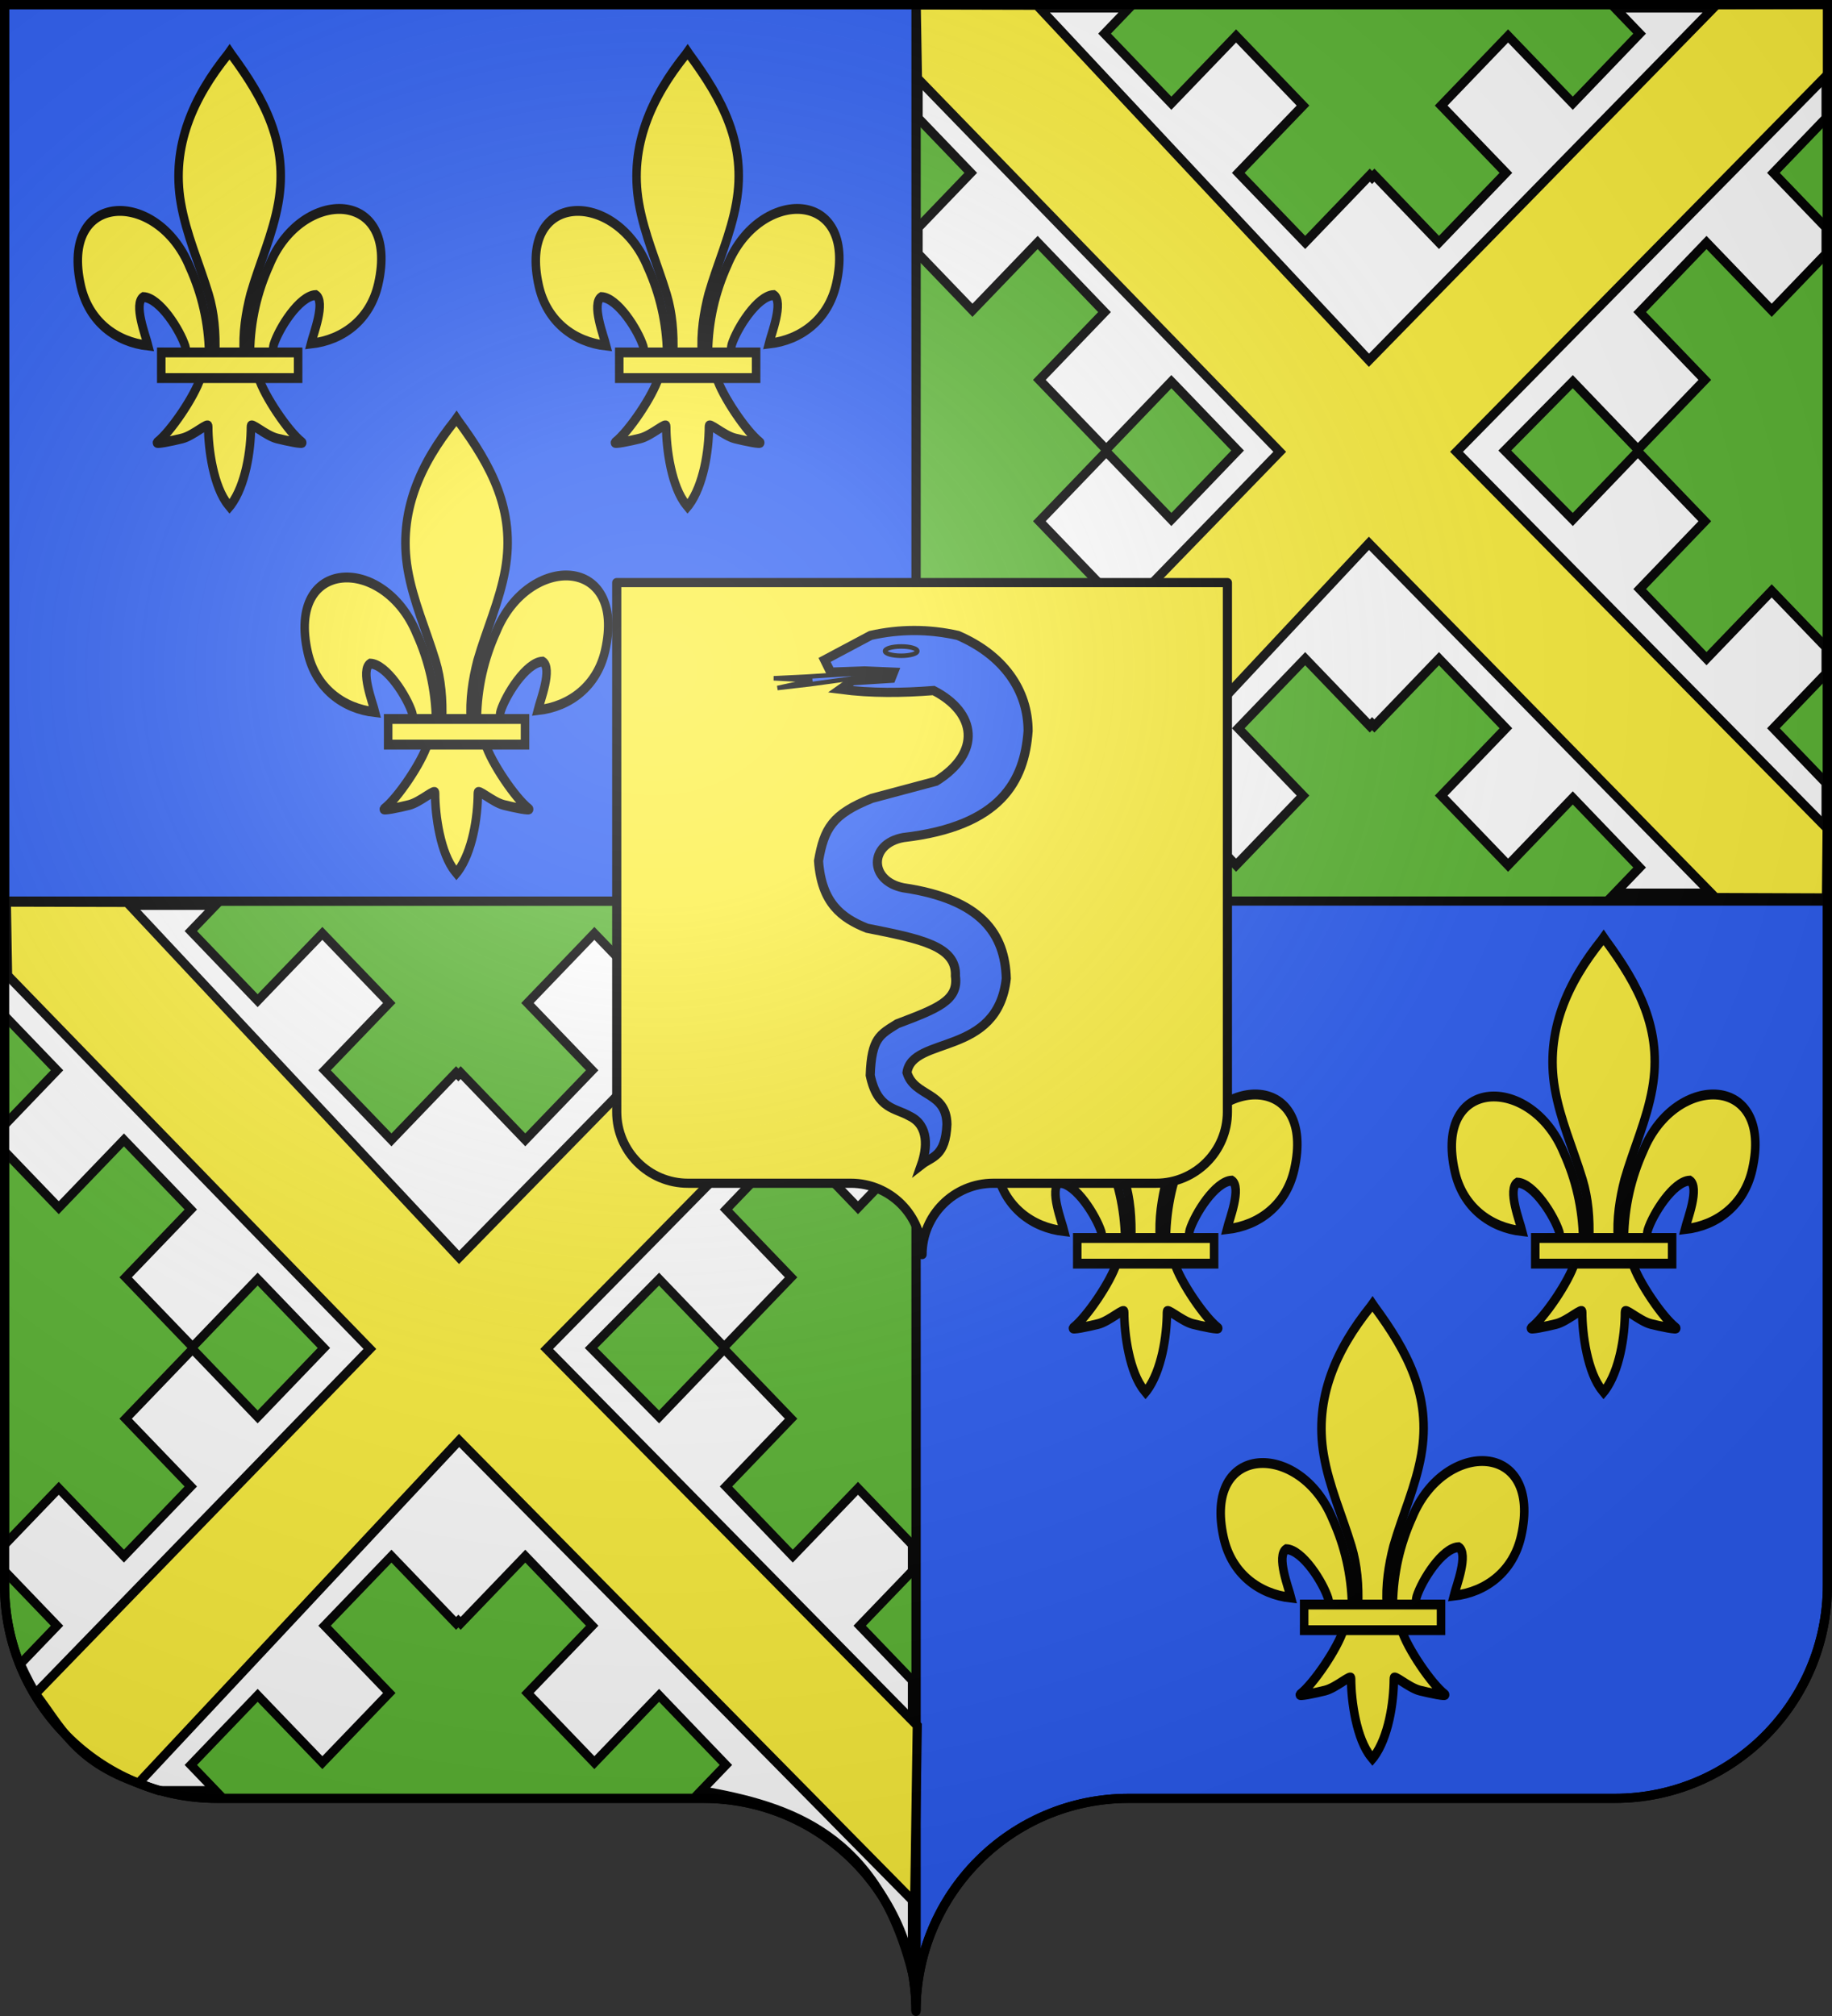 <svg xmlns="http://www.w3.org/2000/svg" xmlns:xlink="http://www.w3.org/1999/xlink" width="600" height="660" version="1.0"><rect width="100%" height="100%" fill="#333333" stroke="none"/><desc>Flag of Canton of Valais (Wallis)</desc><defs><radialGradient xlink:href="#a" id="e" cx="285.186" cy="200.448" r="300" fx="285.186" fy="200.448" gradientTransform="matrix(1.551 0 0 1.35 -227.894 -51.264)" gradientUnits="userSpaceOnUse"/><linearGradient id="a"><stop offset="0" style="stop-color:white;stop-opacity:.314"/><stop offset=".19" style="stop-color:white;stop-opacity:.251"/><stop offset=".6" style="stop-color:#6b6b6b;stop-opacity:.125"/><stop offset="1" style="stop-color:black;stop-opacity:.125"/></linearGradient></defs><g style="opacity:1;display:inline"><path d="M300 1.5V295h298.5V1.5z" style="opacity:1;fill:#5ab532;fill-opacity:1;fill-rule:nonzero;stroke:#000;stroke-width:3;stroke-linecap:butt;stroke-linejoin:miter;marker:none;marker-start:none;marker-mid:none;marker-end:none;stroke-miterlimit:4;stroke-dasharray:none;stroke-dashoffset:0;stroke-opacity:1;visibility:visible;display:inline;overflow:visible"/><path d="M300 295v363.5c0-38.504 31.21-69.75 69.656-69.75h159.188c38.447 0 69.656-31.246 69.656-69.75V295z" style="opacity:1;fill:#2b5df2;fill-opacity:1;fill-rule:nonzero;stroke:#000;stroke-width:3;stroke-linecap:butt;stroke-linejoin:miter;marker:none;marker-start:none;marker-mid:none;marker-end:none;stroke-miterlimit:4;stroke-dasharray:none;stroke-dashoffset:0;stroke-opacity:1;visibility:visible;display:inline;overflow:visible"/><path d="M1.5 295v224c0 38.504 31.21 69.75 69.656 69.75h159.188c38.447 0 69.656 31.246 69.656 69.75V295z" style="opacity:1;fill:#5ab532;fill-opacity:1;fill-rule:nonzero;stroke:#000;stroke-width:3;stroke-linecap:butt;stroke-linejoin:miter;marker:none;marker-start:none;marker-mid:none;marker-end:none;stroke-miterlimit:4;stroke-dasharray:none;stroke-dashoffset:0;stroke-opacity:1;visibility:visible;display:inline;overflow:visible"/><path d="M1.5 1.5V295H300V1.5z" style="opacity:1;fill:#2b5df2;fill-opacity:1;fill-rule:nonzero;stroke:#000;stroke-width:3;stroke-linecap:butt;stroke-linejoin:miter;marker:none;marker-start:none;marker-mid:none;marker-end:none;stroke-miterlimit:4;stroke-dasharray:none;stroke-dashoffset:0;stroke-opacity:1;visibility:visible;display:inline;overflow:visible"/><g id="d" style="stroke:#000;stroke-opacity:1;stroke-width:19.804;stroke-miterlimit:4;stroke-dasharray:none"><path d="M407.03 608.7c1.424-61.957 16.75-119.54 45.289-174.11 74.714-157.185 302.92-153.431 252.615 38.812-18.537 70.84-81.509 112.474-156.319 119.615 5.4-18.665 35.1-84.652 11.125-97.562-38.339 1.449-85.945 67.706-97.393 99.301-1.653 4.536-1.19 9.778-3.036 14.24" style="opacity:1;fill:#fcef3c;fill-opacity:1;fill-rule:evenodd;stroke:#000;stroke-width:19.804;stroke-linecap:butt;stroke-linejoin:miter;stroke-miterlimit:4;stroke-dasharray:none;stroke-opacity:1;display:inline" transform="matrix(.141 0 0 .163 24.483 15.833)"/><g style="opacity:1;display:inline;stroke:#000;stroke-opacity:1;stroke-width:19.804;stroke-miterlimit:4;stroke-dasharray:none"><g style="fill:#fcef3c;fill-opacity:1;stroke:#000;stroke-width:19.804;stroke-miterlimit:4;stroke-dasharray:none;stroke-opacity:1"><path d="M350.523 657.372c-1.425-61.956-16.751-119.54-45.29-174.108-74.714-157.186-302.92-153.432-252.615 38.81 18.537 70.84 81.509 112.475 156.319 119.616-5.4-18.665-35.1-84.652-11.124-97.562 38.338 1.449 85.944 67.705 97.392 99.301 1.653 4.536 1.19 9.778 3.036 14.24" style="fill:#fcef3c;fill-opacity:1;fill-rule:evenodd;stroke:#000;stroke-width:19.804;stroke-linecap:butt;stroke-linejoin:miter;stroke-miterlimit:4;stroke-dasharray:none;stroke-opacity:1" transform="matrix(.141 0 0 .163 19.066 8.555)"/><path d="M393.626 57.12c-78.714 84.85-131.565 182.962-108.781 298.031 12.57 63.484 43.041 122.28 64.53 183.438 13.437 38.37 16.873 78.452 15.282 118.781h66.781c-3.196-40.626 3.807-79.998 15.282-118.781 20.474-61.538 51.625-119.906 64.53-183.438 24.129-118.779-32.506-208.36-108.437-297.656l-4.64-5.918z" style="fill:#fcef3c;fill-opacity:1;fill-rule:nonzero;stroke:#000;stroke-width:19.804;stroke-linecap:butt;stroke-linejoin:miter;stroke-miterlimit:4;stroke-dasharray:none;stroke-opacity:1" transform="matrix(.141 0 0 .163 19.066 8.555)"/><path d="M331.345 704.401c-13.962 39.13-70.889 110.792-101.125 131.22-7.843 5.297 37.486-3.052 57.78-7.5 26.62-5.835 61.218-34.198 60.407-24.188-.075 45.838 12.811 122.324 46.406 157.468l3.182 3.388 3.287-3.388c33.578-39.17 46.238-108.042 46.406-157.468-.81-10.01 33.788 18.353 60.407 24.187 20.295 4.449 65.623 12.798 57.78 7.5-30.236-20.427-87.131-92.089-101.093-131.219z" style="fill:#fcef3c;fill-opacity:1;fill-rule:evenodd;stroke:#000;stroke-width:19.804;stroke-linecap:butt;stroke-linejoin:miter;stroke-miterlimit:4;stroke-dasharray:none;stroke-opacity:1" transform="matrix(.141 0 0 .163 19.066 8.555)"/><path d="M239.352 655.379H557.24v51.503H239.352z" style="fill:#fcef3c;fill-opacity:1;stroke:#000;stroke-width:19.804;stroke-miterlimit:4;stroke-dasharray:none;stroke-opacity:1" transform="matrix(.141 0 0 .163 19.066 8.555)"/></g></g></g><use xlink:href="#d" width="600" height="660" transform="translate(150)"/><use xlink:href="#d" width="600" height="660" transform="translate(74.312 120)"/><g style="opacity:1;display:inline;stroke:#000;stroke-opacity:1;stroke-width:19.804;stroke-miterlimit:4;stroke-dasharray:none"><path d="M407.03 608.7c1.424-61.957 16.75-119.54 45.289-174.11 74.714-157.185 302.92-153.431 252.615 38.812-18.537 70.84-81.509 112.474-156.319 119.615 5.4-18.665 35.1-84.652 11.125-97.562-38.339 1.449-85.945 67.706-97.393 99.301-1.653 4.536-1.19 9.778-3.036 14.24" style="opacity:1;fill:#fcef3c;fill-opacity:1;fill-rule:evenodd;stroke:#000;stroke-width:19.804;stroke-linecap:butt;stroke-linejoin:miter;stroke-miterlimit:4;stroke-dasharray:none;stroke-opacity:1;display:inline" transform="matrix(.141 0 0 .163 324.483 305.747)"/><g style="opacity:1;display:inline;stroke:#000;stroke-opacity:1;stroke-width:19.804;stroke-miterlimit:4;stroke-dasharray:none"><g style="fill:#fcef3c;fill-opacity:1;stroke:#000;stroke-width:19.804;stroke-miterlimit:4;stroke-dasharray:none;stroke-opacity:1"><path d="M350.523 657.372c-1.425-61.956-16.751-119.54-45.29-174.108-74.714-157.186-302.92-153.432-252.615 38.81 18.537 70.84 81.509 112.475 156.319 119.616-5.4-18.665-35.1-84.652-11.124-97.562 38.338 1.449 85.944 67.705 97.392 99.301 1.653 4.536 1.19 9.778 3.036 14.24" style="fill:#fcef3c;fill-opacity:1;fill-rule:evenodd;stroke:#000;stroke-width:19.804;stroke-linecap:butt;stroke-linejoin:miter;stroke-miterlimit:4;stroke-dasharray:none;stroke-opacity:1" transform="matrix(.141 0 0 .163 319.066 298.47)"/><path d="M393.626 57.12c-78.714 84.85-131.565 182.962-108.781 298.031 12.57 63.484 43.041 122.28 64.53 183.438 13.437 38.37 16.873 78.452 15.282 118.781h66.781c-3.196-40.626 3.807-79.998 15.282-118.781 20.474-61.538 51.625-119.906 64.53-183.438 24.129-118.779-32.506-208.36-108.437-297.656l-4.64-5.918z" style="fill:#fcef3c;fill-opacity:1;fill-rule:nonzero;stroke:#000;stroke-width:19.804;stroke-linecap:butt;stroke-linejoin:miter;stroke-miterlimit:4;stroke-dasharray:none;stroke-opacity:1" transform="matrix(.141 0 0 .163 319.066 298.47)"/><path d="M331.345 704.401c-13.962 39.13-70.889 110.792-101.125 131.22-7.843 5.297 37.486-3.052 57.78-7.5 26.62-5.835 61.218-34.198 60.407-24.188-.075 45.838 12.811 122.324 46.406 157.468l3.182 3.388 3.287-3.388c33.578-39.17 46.238-108.042 46.406-157.468-.81-10.01 33.788 18.353 60.407 24.187 20.295 4.449 65.623 12.798 57.78 7.5-30.236-20.427-87.131-92.089-101.093-131.219z" style="fill:#fcef3c;fill-opacity:1;fill-rule:evenodd;stroke:#000;stroke-width:19.804;stroke-linecap:butt;stroke-linejoin:miter;stroke-miterlimit:4;stroke-dasharray:none;stroke-opacity:1" transform="matrix(.141 0 0 .163 319.066 298.47)"/><path d="M239.352 655.379H557.24v51.503H239.352z" style="fill:#fcef3c;fill-opacity:1;stroke:#000;stroke-width:19.804;stroke-miterlimit:4;stroke-dasharray:none;stroke-opacity:1" transform="matrix(.141 0 0 .163 319.066 298.47)"/></g></g></g><use xlink:href="#d" width="600" height="660" style="opacity:1;display:inline" transform="translate(450 289.914)"/><use xlink:href="#d" width="600" height="660" style="opacity:1;display:inline" transform="translate(374.312 409.914)"/><g style="fill:#fff;stroke:#000;stroke-width:5.78;stroke-miterlimit:4;stroke-dasharray:none;stroke-opacity:1"><g style="fill:#fff;stroke:#000;stroke-width:5.78;stroke-miterlimit:4;stroke-dasharray:none;stroke-opacity:1;display:inline"><path d="M0 2.188v69.687l34.563 34.563L0 141.03v16.563l35.688 35.687 42.875-42.844 43.968 44-42.844 42.844 44 44 42.813-42.875 1.5 1.469 42.063 42.063L168 324.03l-1.5 1.469-42.812-42.875-44 44 42.843 42.844-43.969 44-42.874-42.844L0 406.313v16.562l34.563 34.594L0 492.03v69.688h138.813l-16.25-16.25 43.937-44L209.063 544l44-44-42.563-42.531 44-43.969L297 456l1.5-1.469L300 456l42.5-42.5 44 43.969L343.938 500l44 44 42.562-42.531 43.938 44-16.25 16.25H597V492.03l-34.562-34.562L597 422.906v-16.625l-35.687-35.656-42.875 42.844-43.938-44 42.813-42.844-44-44L430.5 325.5l-1.5-1.469-43.219-42.094L429 239.876l1.5-1.469 42.813 42.875 44-44-42.813-42.844 43.938-44 42.875 42.844L597 157.625V141l-34.562-34.562L597 71.875V2.188H458.188l16.25 16.25-43.938 44-42.562-42.532-44 44 42.562 42.532-44 43.968-42.5-42.5-1.5 1.469-1.5-1.469-42.5 42.5-44-43.969 42.563-42.53-44-44-42.563 42.53-43.937-44 16.25-16.25z" style="fill:#fff;fill-opacity:1;stroke:#000;stroke-width:5.907;stroke-miterlimit:4;stroke-dasharray:none;stroke-opacity:1" transform="matrix(.498 0 0 .518 300.721 1.456)"/></g></g><g style="opacity:1;fill:#fff;stroke:#000;stroke-width:5.78;stroke-miterlimit:4;stroke-dasharray:none;stroke-opacity:1;display:inline"><g style="fill:#fff;stroke:#000;stroke-width:5.78;stroke-miterlimit:4;stroke-dasharray:none;stroke-opacity:1;display:inline"><path d="M0 2.188v69.687l34.563 34.563L0 141.03v16.563l35.688 35.687 42.875-42.844 43.968 44-42.844 42.844 44 44 42.813-42.875 1.5 1.469 42.063 42.063L168 324.03l-1.5 1.469-42.812-42.875-44 44 42.843 42.844-43.969 44-42.874-42.844L0 406.313v16.562l34.563 34.594-24.111 24.11c15.669 33.128 38.396 63.175 91.11 80.14h37.25l-16.25-16.25 43.938-44L209.063 544l44-44-42.563-42.531 44-43.969L297 456l1.5-1.469L300 456l42.5-42.5 44 43.969L343.938 500l44 44 42.562-42.531 43.938 44-16.25 16.25C517.98 571.734 574.026 589.593 597 676.715V492.03l-34.562-34.562L597 422.906v-16.625l-35.687-35.656-42.875 42.844-43.938-44 42.813-42.844-44-44L430.5 325.5l-1.5-1.469-43.219-42.094L429 239.876l1.5-1.469 42.813 42.875 44-44-42.813-42.844 43.938-44 42.875 42.844L597 157.625V141l-34.562-34.562L597 71.875V2.188H458.188l16.25 16.25-43.938 44-42.562-42.532-44 44 42.562 42.532-44 43.968-42.5-42.5-1.5 1.469-1.5-1.469-42.5 42.5-44-43.969 42.563-42.53-44-44-42.563 42.53-43.937-44 16.25-16.25z" style="fill:#fff;fill-opacity:1;stroke:#000;stroke-width:5.78;stroke-miterlimit:4;stroke-dasharray:none;stroke-opacity:1" transform="matrix(.498 0 0 .518 1.468 295.262)"/></g></g><path d="M598.594 1.406 562.25 1.5 448.344 117.938 339.594 1.718l-39.531-.093.406 24 118.656 122.281L300.906 269.72l-.437 24 39.531-.094 108.344-115.75 113.469 115.969 36.375.125.218-22.75-121.375-123.313L598.813 24.125z" style="opacity:1;fill:#fcef3c;fill-opacity:1;fill-rule:nonzero;stroke:#000;stroke-width:3;stroke-linecap:butt;stroke-miterlimit:4;stroke-dasharray:none;stroke-opacity:1"/><path d="m300.606 295.116-36.343.094-113.907 116.438-108.75-116.22-39.53-.093.405 24 118.657 122.281L11.58 554.504c8.175 10.525 12.722 21.956 33.774 29.261l105.002-112.18 149.204 151.28.859-57.936-121.375-123.313 121.781-123.781z" style="opacity:1;fill:#fcef3c;fill-opacity:1;fill-rule:nonzero;stroke:#000;stroke-width:3;stroke-linecap:butt;stroke-miterlimit:4;stroke-dasharray:none;stroke-opacity:1;display:inline"/><path d="M301.988 410.73c0-12.893 10.454-23.357 23.334-23.357h53.333c12.88 0 23.333-10.464 23.333-23.357V190.73h-200v173.286c0 12.893 10.454 23.357 23.334 23.357h53.333c12.88 0 23.333 10.464 23.333 23.357" style="opacity:1;fill:#fcef3c;fill-opacity:1;fill-rule:nonzero;stroke:#000;stroke-width:3;stroke-linecap:round;stroke-linejoin:round;stroke-miterlimit:4;stroke-dashoffset:0;stroke-opacity:1;display:inline;stroke-dasharray:none"/><g style="fill:#2b5df2"><path d="m181.969 199.688-32.901 2.094-14.627.71 17.237.906-15.57 3.398 14.524-1.653 19.63-2.65 24.423-1.629-2.17-5.427z" style="fill:#2b5df2;fill-opacity:1;fill-rule:evenodd;stroke:#000;stroke-width:2;stroke-linecap:butt;stroke-linejoin:miter;stroke-miterlimit:4;stroke-dasharray:none;stroke-opacity:1" transform="matrix(.731 0 0 .739 155.123 72.418)"/><path d="M200.655 417.961c4.68-3.62 10.775-3.47 11.398-17.91-.257-14.642-14.578-12.038-17.902-22.887 2.364-16.46 40.604-6.869 44.496-41.7-.607-19.541-10.946-35.029-46.133-40.162-15.408-3.032-15.588-19.466 0-22.253 43.739-4.98 54.284-25.117 55.903-47.218-.004-18.068-11.078-33.66-31.48-42.334q-19.538-4.343-39.077 0l-20.624 10.855 2.714 5.427 15.196-.543 13.026.543-1.085 2.714-17.368 1.085-5.427 3.8c13.93 1.805 27.86 1.621 41.79.542 19.231 9.771 21.657 27.497 1.086 40.163l-28.765 7.598c-17.839 7.043-21.362 13.444-23.88 27.68 1.32 18.668 10.334 25.366 21.709 29.851 23.774 4.701 40.254 7.82 39.62 21.167 1.524 10.884-8.09 14.434-26.052 21.167-7.72 4.804-11.54 6.248-12.124 22.795 3.176 15.18 11.312 14.435 17.644 18.103 8.9 4.152 7.82 14.519 5.335 21.517z" style="fill:#2b5df2;fill-opacity:1;fill-rule:evenodd;stroke:#000;stroke-width:4.081;stroke-linecap:butt;stroke-linejoin:miter;stroke-miterlimit:4;stroke-dasharray:none;stroke-opacity:1" transform="matrix(.731 0 0 .739 155.123 72.418)"/><path d="M-355.897 91.89c.003 2.443-6.926 4.423-15.474 4.423s-15.477-1.98-15.474-4.422c-.003-2.443 6.926-4.423 15.474-4.423s15.477 1.98 15.474 4.423z" style="fill:#2b5df2;fill-opacity:1;fill-rule:evenodd;stroke:#000;stroke-width:4.278;stroke-linejoin:miter;stroke-miterlimit:4;stroke-dasharray:none;stroke-opacity:1" transform="matrix(.342 0 0 .345 422.154 181.458)"/></g></g><g style="display:inline"><path d="M1.5 1.5V518.99c0 38.505 31.203 69.755 69.65 69.755h159.2c38.447 0 69.65 31.25 69.65 69.754 0-38.504 31.203-69.754 69.65-69.754h159.2c38.447 0 69.65-31.25 69.65-69.755V1.5z" style="fill:url(#e);fill-opacity:1;fill-rule:evenodd;stroke:none;stroke-width:3;stroke-linecap:butt;stroke-linejoin:miter;stroke-miterlimit:4;stroke-dasharray:none;stroke-opacity:1"/></g><g style="display:inline"><path d="M300 658.5c0-38.504 31.203-69.754 69.65-69.754h159.2c38.447 0 69.65-31.25 69.65-69.753V1.5H1.5v517.493c0 38.504 31.203 69.753 69.65 69.753h159.2c38.447 0 69.65 31.25 69.65 69.754" style="fill:none;fill-opacity:1;fill-rule:nonzero;stroke:#000;stroke-width:3;stroke-linecap:round;stroke-linejoin:round;stroke-miterlimit:4;stroke-dasharray:none;stroke-dashoffset:0;stroke-opacity:1"/></g></svg>